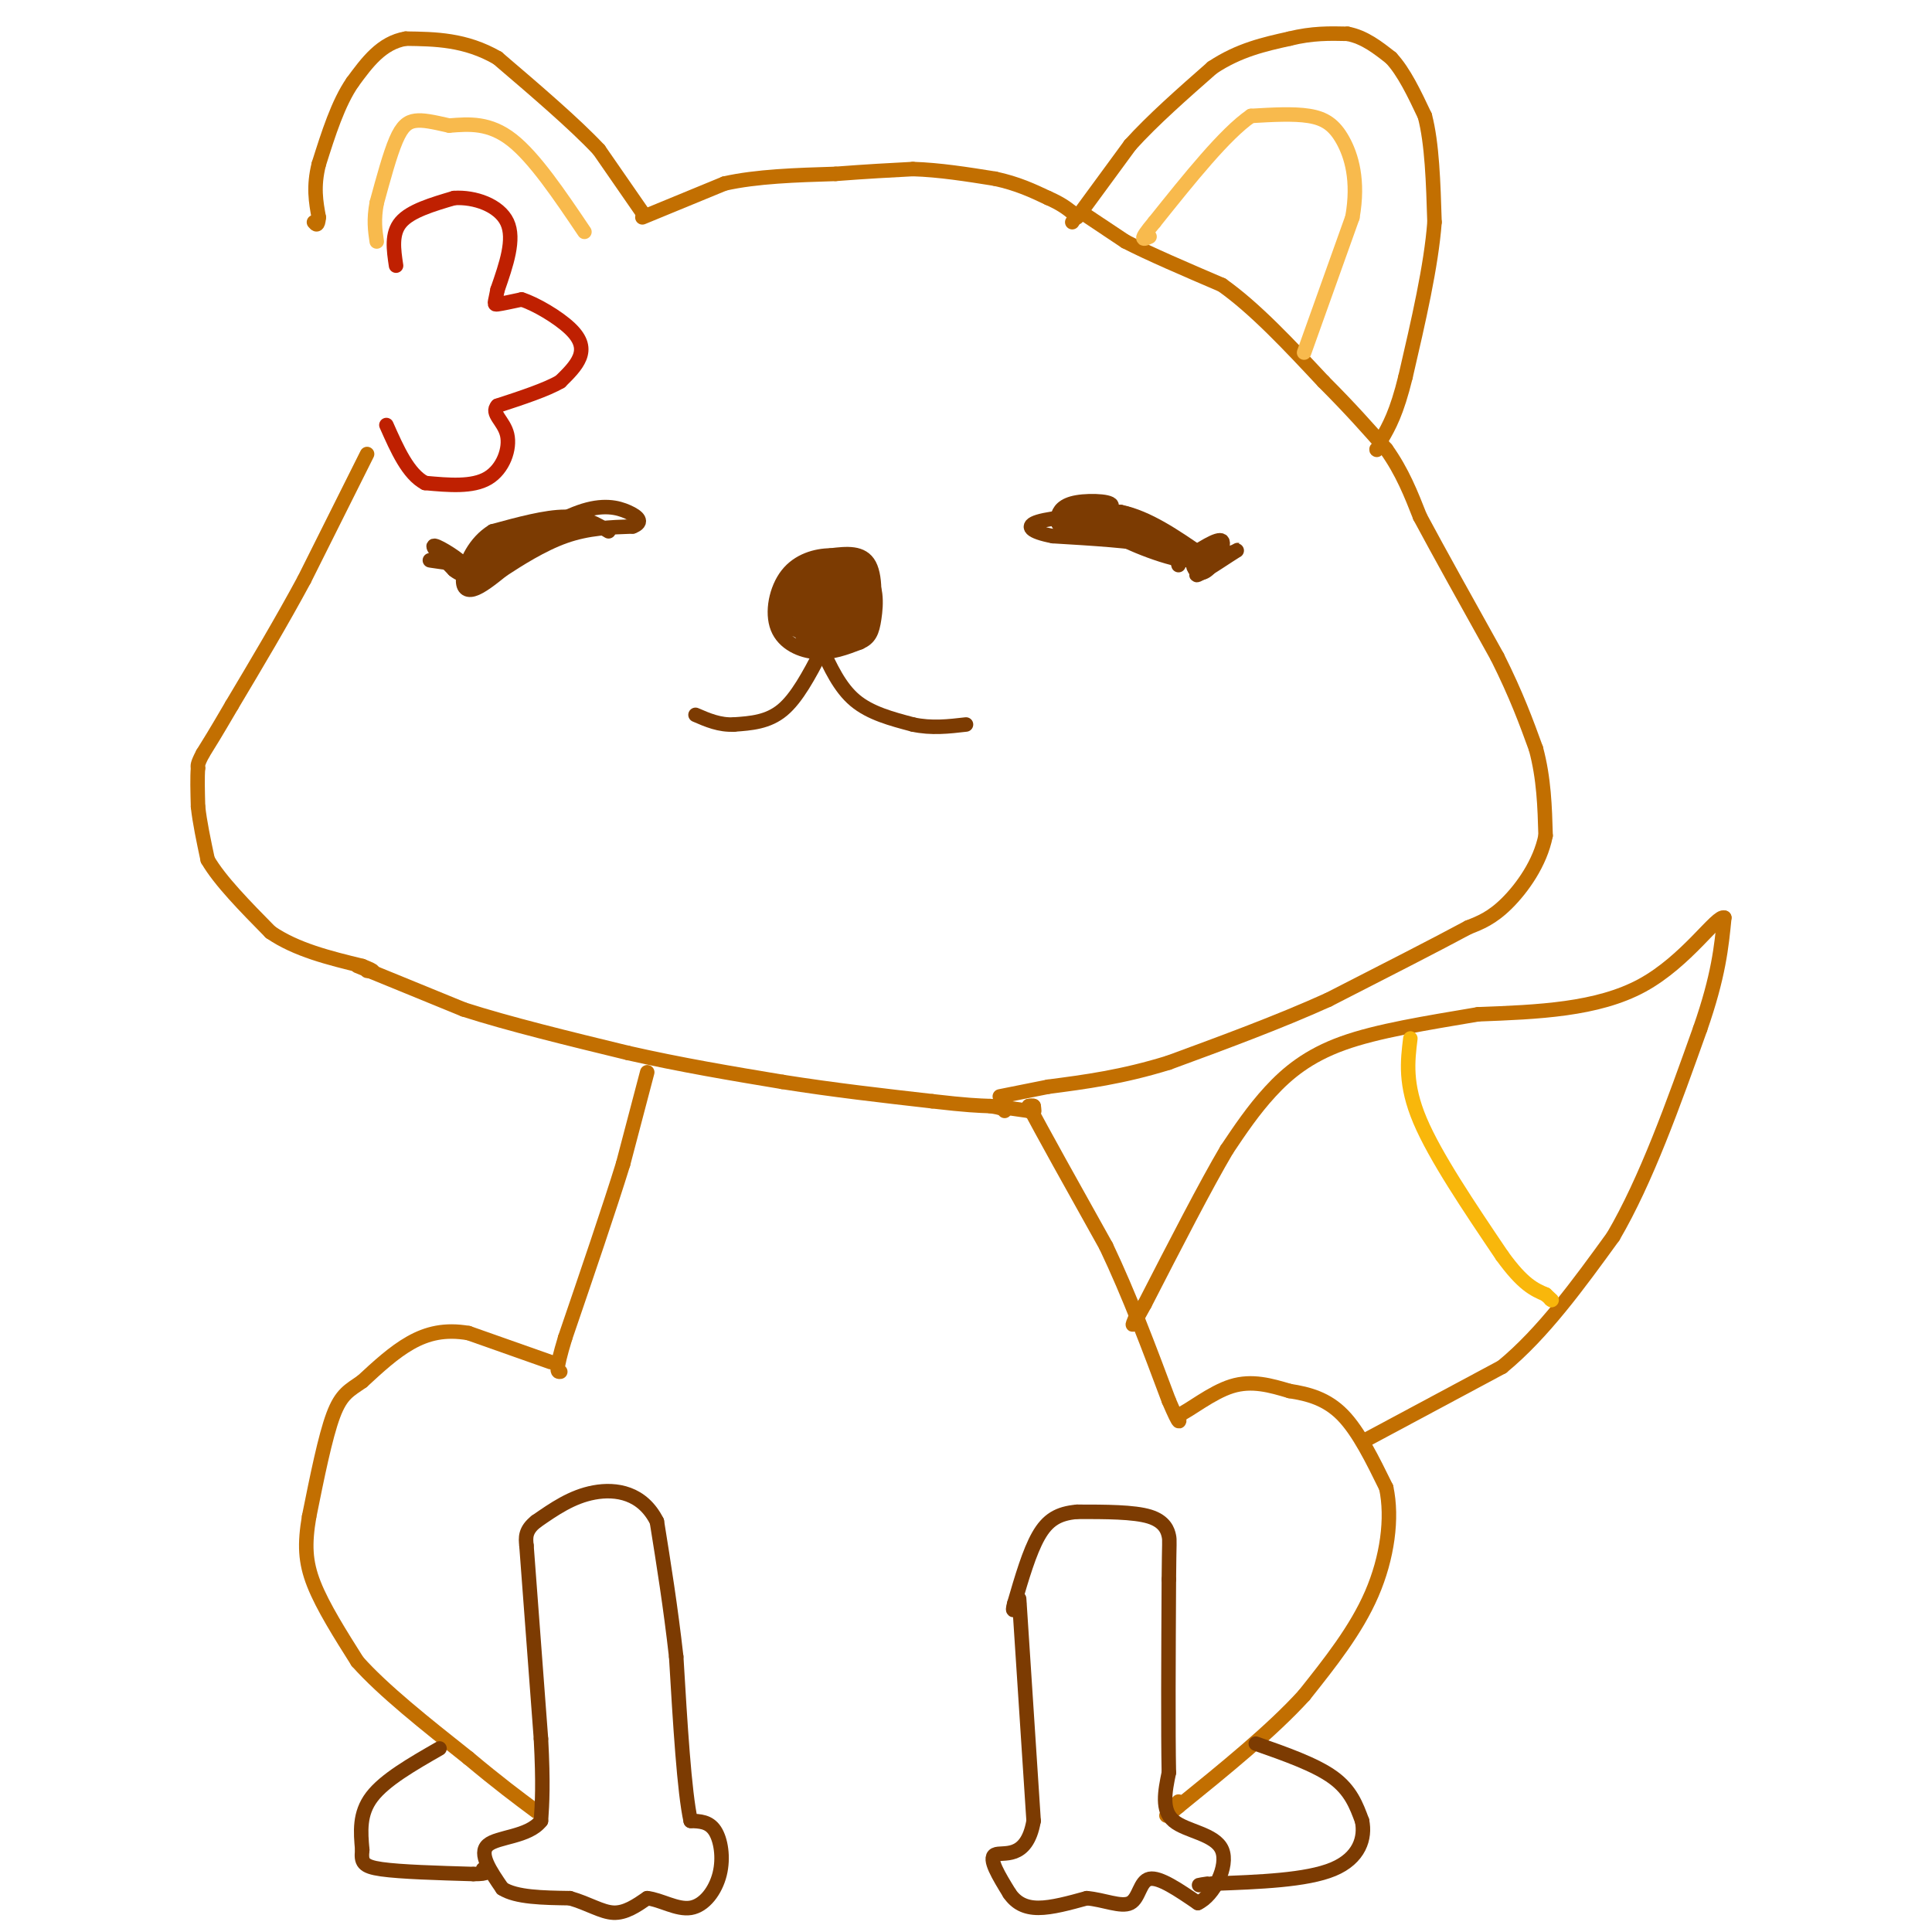 <svg viewBox='0 0 400 400' version='1.1' xmlns='http://www.w3.org/2000/svg' xmlns:xlink='http://www.w3.org/1999/xlink'><g fill='none' stroke='#C26F01' stroke-width='3' stroke-linecap='round' stroke-linejoin='round'><path d='M133,44c0.000,0.000 -9.000,-13.000 -9,-13'/><path d='M124,31c-5.000,-5.333 -13.000,-12.167 -21,-19'/><path d='M103,12c-6.667,-3.833 -12.833,-3.917 -19,-4'/><path d='M84,8c-5.000,0.833 -8.000,4.917 -11,9'/><path d='M73,17c-3.000,4.333 -5.000,10.667 -7,17'/><path d='M66,34c-1.167,4.667 -0.583,7.833 0,11'/><path d='M66,45c-0.167,2.000 -0.583,1.500 -1,1'/><path d='M223,45c0.000,0.000 11.000,-15.000 11,-15'/><path d='M234,30c4.667,-5.167 10.833,-10.583 17,-16'/><path d='M251,14c5.500,-3.667 10.750,-4.833 16,-6'/><path d='M267,8c4.667,-1.167 8.333,-1.083 12,-1'/><path d='M279,7c3.500,0.667 6.250,2.833 9,5'/><path d='M288,12c2.667,2.833 4.833,7.417 7,12'/><path d='M295,24c1.500,5.667 1.750,13.833 2,22'/><path d='M297,46c-0.667,9.000 -3.333,20.500 -6,32'/><path d='M291,78c-1.833,7.500 -3.417,10.250 -5,13'/><path d='M286,91c-1.000,2.500 -1.000,2.250 -1,2'/><path d='M133,45c0.000,0.000 17.000,-7.000 17,-7'/><path d='M150,38c6.667,-1.500 14.833,-1.750 23,-2'/><path d='M173,36c6.500,-0.500 11.250,-0.750 16,-1'/><path d='M189,35c5.500,0.167 11.250,1.083 17,2'/><path d='M206,37c4.667,1.000 7.833,2.500 11,4'/><path d='M217,41c2.667,1.167 3.833,2.083 5,3'/><path d='M222,44c0.833,0.833 0.417,1.417 0,2'/><path d='M76,94c0.000,0.000 -13.000,26.000 -13,26'/><path d='M63,120c-4.667,8.667 -9.833,17.333 -15,26'/><path d='M48,146c-3.500,6.000 -4.750,8.000 -6,10'/><path d='M42,156c-1.167,2.167 -1.083,2.583 -1,3'/><path d='M41,159c-0.167,1.833 -0.083,4.917 0,8'/><path d='M41,167c0.333,3.167 1.167,7.083 2,11'/><path d='M43,178c2.500,4.333 7.750,9.667 13,15'/><path d='M56,193c5.333,3.667 12.167,5.333 19,7'/><path d='M75,200c3.333,1.333 2.167,1.167 1,1'/><path d='M224,44c0.000,0.000 9.000,6.000 9,6'/><path d='M233,50c4.833,2.500 12.417,5.750 20,9'/><path d='M253,59c6.833,4.833 13.917,12.417 21,20'/><path d='M274,79c5.667,5.667 9.333,9.833 13,14'/><path d='M287,93c3.333,4.667 5.167,9.333 7,14'/><path d='M294,107c3.833,7.167 9.917,18.083 16,29'/><path d='M310,136c4.000,8.000 6.000,13.500 8,19'/><path d='M318,155c1.667,6.167 1.833,12.083 2,18'/><path d='M320,173c-1.111,5.689 -4.889,10.911 -8,14c-3.111,3.089 -5.556,4.044 -8,5'/><path d='M304,192c-6.167,3.333 -17.583,9.167 -29,15'/><path d='M275,207c-10.333,4.667 -21.667,8.833 -33,13'/><path d='M242,220c-9.667,3.000 -17.333,4.000 -25,5'/><path d='M217,225c-5.833,1.167 -7.917,1.583 -10,2'/><path d='M74,200c0.000,0.000 22.000,9.000 22,9'/><path d='M96,209c9.333,3.000 21.667,6.000 34,9'/><path d='M130,218c11.000,2.500 21.500,4.250 32,6'/><path d='M162,224c10.500,1.667 20.750,2.833 31,4'/><path d='M193,228c7.167,0.833 9.583,0.917 12,1'/><path d='M205,229c2.500,0.333 2.750,0.667 3,1'/><path d='M134,222c0.000,0.000 -5.000,19.000 -5,19'/><path d='M129,241c-2.833,9.167 -7.417,22.583 -12,36'/><path d='M117,277c-2.167,7.167 -1.583,7.083 -1,7'/><path d='M114,282c0.000,0.000 -17.000,-6.000 -17,-6'/><path d='M97,276c-4.867,-0.844 -8.533,0.044 -12,2c-3.467,1.956 -6.733,4.978 -10,8'/><path d='M75,286c-2.667,1.867 -4.333,2.533 -6,7c-1.667,4.467 -3.333,12.733 -5,21'/><path d='M64,314c-0.956,5.667 -0.844,9.333 1,14c1.844,4.667 5.422,10.333 9,16'/><path d='M74,344c5.333,6.000 14.167,13.000 23,20'/><path d='M97,364c6.167,5.167 10.083,8.083 14,11'/><path d='M206,229c0.000,0.000 7.000,1.000 7,1'/><path d='M213,230c1.333,0.167 1.167,0.083 1,0'/><path d='M214,230c0.167,-0.167 0.083,-0.583 0,-1'/><path d='M214,229c-0.167,-0.167 -0.583,-0.083 -1,0'/><path d='M213,229c2.500,4.833 9.250,16.917 16,29'/><path d='M229,258c4.833,10.167 8.917,21.083 13,32'/><path d='M242,290c2.500,5.833 2.250,4.417 2,3'/><path d='M244,293c2.222,-0.911 6.778,-4.689 11,-6c4.222,-1.311 8.111,-0.156 12,1'/><path d='M267,288c3.911,0.600 7.689,1.600 11,5c3.311,3.400 6.156,9.200 9,15'/><path d='M287,308c1.356,6.289 0.244,14.511 -3,22c-3.244,7.489 -8.622,14.244 -14,21'/><path d='M270,351c-6.667,7.333 -16.333,15.167 -26,23'/><path d='M244,374c-4.333,3.667 -2.167,1.333 0,-1'/><path d='M283,298c0.000,0.000 28.000,-15.000 28,-15'/><path d='M311,283c8.500,-7.000 15.750,-17.000 23,-27'/><path d='M334,256c6.833,-11.667 12.417,-27.333 18,-43'/><path d='M352,213c3.833,-11.000 4.417,-17.000 5,-23'/><path d='M357,190c-1.489,-0.733 -7.711,8.933 -17,14c-9.289,5.067 -21.644,5.533 -34,6'/><path d='M306,210c-10.810,1.833 -20.833,3.417 -28,6c-7.167,2.583 -11.476,6.167 -15,10c-3.524,3.833 -6.262,7.917 -9,12'/><path d='M254,238c-4.333,7.333 -10.667,19.667 -17,32'/><path d='M237,270c-3.167,5.833 -2.583,4.417 -2,3'/></g>
<g fill='none' stroke='#F8BA4D' stroke-width='3' stroke-linecap='round' stroke-linejoin='round'><path d='M270,73c0.000,0.000 10.000,-28.000 10,-28'/><path d='M280,45c1.369,-7.655 -0.208,-12.792 -2,-16c-1.792,-3.208 -3.798,-4.488 -7,-5c-3.202,-0.512 -7.601,-0.256 -12,0'/><path d='M259,24c-5.333,3.667 -12.667,12.833 -20,22'/><path d='M239,46c-3.500,4.167 -2.250,3.583 -1,3'/><path d='M121,48c-5.167,-7.667 -10.333,-15.333 -15,-19c-4.667,-3.667 -8.833,-3.333 -13,-3'/><path d='M93,26c-3.405,-0.774 -5.417,-1.208 -7,-1c-1.583,0.208 -2.738,1.060 -4,4c-1.262,2.940 -2.631,7.970 -4,13'/><path d='M78,42c-0.667,3.500 -0.333,5.750 0,8'/></g>
<g fill='none' stroke='#7C3B02' stroke-width='3' stroke-linecap='round' stroke-linejoin='round'><path d='M109,320c0.000,0.000 3.000,40.000 3,40'/><path d='M112,360c0.500,9.500 0.250,13.250 0,17'/><path d='M112,377c-2.578,3.356 -9.022,3.244 -11,5c-1.978,1.756 0.511,5.378 3,9'/><path d='M104,391c2.833,1.833 8.417,1.917 14,2'/><path d='M118,393c3.867,1.111 6.533,2.889 9,3c2.467,0.111 4.733,-1.444 7,-3'/><path d='M134,393c2.758,0.276 6.152,2.466 9,2c2.848,-0.466 5.152,-3.587 6,-7c0.848,-3.413 0.242,-7.118 -1,-9c-1.242,-1.882 -3.121,-1.941 -5,-2'/><path d='M143,377c-1.333,-6.000 -2.167,-20.000 -3,-34'/><path d='M140,343c-1.167,-10.333 -2.583,-19.167 -4,-28'/><path d='M136,315c-2.978,-5.956 -8.422,-6.844 -13,-6c-4.578,0.844 -8.289,3.422 -12,6'/><path d='M111,315c-2.333,1.833 -2.167,3.417 -2,5'/><path d='M91,362c-5.667,3.250 -11.333,6.500 -14,10c-2.667,3.500 -2.333,7.250 -2,11'/><path d='M75,383c-0.267,2.556 0.067,3.444 4,4c3.933,0.556 11.467,0.778 19,1'/><path d='M98,388c3.500,0.000 2.750,-0.500 2,-1'/><path d='M211,331c0.000,0.000 3.000,46.000 3,46'/><path d='M214,377c-1.444,8.356 -6.556,6.244 -8,7c-1.444,0.756 0.778,4.378 3,8'/><path d='M209,392c1.356,2.000 3.244,3.000 6,3c2.756,0.000 6.378,-1.000 10,-2'/><path d='M225,393c3.464,0.274 7.125,1.958 9,1c1.875,-0.958 1.964,-4.560 4,-5c2.036,-0.440 6.018,2.280 10,5'/><path d='M248,394c3.262,-1.476 6.417,-7.667 5,-11c-1.417,-3.333 -7.405,-3.810 -10,-6c-2.595,-2.190 -1.798,-6.095 -1,-10'/><path d='M242,367c-0.167,-8.333 -0.083,-24.167 0,-40'/><path d='M242,327c0.060,-8.000 0.208,-8.000 0,-9c-0.208,-1.000 -0.774,-3.000 -4,-4c-3.226,-1.000 -9.113,-1.000 -15,-1'/><path d='M223,313c-3.889,0.333 -6.111,1.667 -8,5c-1.889,3.333 -3.444,8.667 -5,14'/><path d='M210,332c-0.667,2.333 0.167,1.167 1,0'/><path d='M260,361c6.167,2.167 12.333,4.333 16,7c3.667,2.667 4.833,5.833 6,9'/><path d='M282,377c0.711,3.489 -0.511,7.711 -6,10c-5.489,2.289 -15.244,2.644 -25,3'/><path d='M251,390c-4.333,0.500 -2.667,0.250 -1,0'/><path d='M169,132c2.018,0.530 4.036,1.060 6,1c1.964,-0.060 3.875,-0.708 5,-4c1.125,-3.292 1.464,-9.226 0,-12c-1.464,-2.774 -4.732,-2.387 -8,-2'/><path d='M172,115c-3.056,0.016 -6.695,1.056 -9,4c-2.305,2.944 -3.274,7.793 -2,11c1.274,3.207 4.793,4.774 8,5c3.207,0.226 6.104,-0.887 9,-2'/><path d='M178,133c2.021,-0.896 2.575,-2.135 3,-5c0.425,-2.865 0.722,-7.356 -2,-9c-2.722,-1.644 -8.464,-0.443 -12,2c-3.536,2.443 -4.868,6.126 -3,8c1.868,1.874 6.934,1.937 12,2'/><path d='M176,131c2.714,-2.066 3.498,-8.230 1,-11c-2.498,-2.770 -8.279,-2.147 -11,0c-2.721,2.147 -2.384,5.817 -2,8c0.384,2.183 0.815,2.880 3,3c2.185,0.120 6.126,-0.336 9,-2c2.874,-1.664 4.682,-4.537 3,-7c-1.682,-2.463 -6.853,-4.516 -10,-4c-3.147,0.516 -4.270,3.600 -4,7c0.270,3.400 1.934,7.114 4,8c2.066,0.886 4.533,-1.057 7,-3'/><path d='M176,130c1.953,-1.776 3.336,-4.716 4,-7c0.664,-2.284 0.608,-3.912 -3,-4c-3.608,-0.088 -10.768,1.365 -13,4c-2.232,2.635 0.465,6.452 3,8c2.535,1.548 4.909,0.828 7,0c2.091,-0.828 3.899,-1.764 5,-4c1.101,-2.236 1.497,-5.771 0,-8c-1.497,-2.229 -4.885,-3.151 -8,-2c-3.115,1.151 -5.956,4.375 -7,7c-1.044,2.625 -0.290,4.652 1,6c1.290,1.348 3.117,2.017 6,1c2.883,-1.017 6.824,-3.719 8,-6c1.176,-2.281 -0.412,-4.140 -2,-6'/><path d='M177,119c-2.699,-0.570 -8.446,1.003 -11,3c-2.554,1.997 -1.913,4.416 -1,6c0.913,1.584 2.099,2.332 5,1c2.901,-1.332 7.518,-4.745 9,-7c1.482,-2.255 -0.170,-3.351 -2,-4c-1.830,-0.649 -3.839,-0.849 -6,1c-2.161,1.849 -4.474,5.749 -4,8c0.474,2.251 3.736,2.854 6,2c2.264,-0.854 3.529,-3.165 4,-5c0.471,-1.835 0.147,-3.193 -1,-4c-1.147,-0.807 -3.116,-1.063 -5,0c-1.884,1.063 -3.681,3.447 -4,5c-0.319,1.553 0.841,2.277 2,3'/><path d='M169,128c2.263,-0.585 6.920,-3.546 8,-6c1.080,-2.454 -1.416,-4.400 -4,-3c-2.584,1.400 -5.256,6.145 -5,8c0.256,1.855 3.441,0.819 6,-1c2.559,-1.819 4.493,-4.421 4,-6c-0.493,-1.579 -3.411,-2.136 -6,0c-2.589,2.136 -4.849,6.964 -5,9c-0.151,2.036 1.805,1.279 4,-1c2.195,-2.279 4.627,-6.080 4,-7c-0.627,-0.920 -4.314,1.040 -8,3'/><path d='M167,124c-1.548,1.890 -1.418,5.116 -1,7c0.418,1.884 1.125,2.427 4,0c2.875,-2.427 7.919,-7.823 7,-10c-0.919,-2.177 -7.800,-1.135 -11,1c-3.200,2.135 -2.717,5.364 -2,7c0.717,1.636 1.670,1.679 4,1c2.330,-0.679 6.037,-2.079 8,-4c1.963,-1.921 2.182,-4.363 -1,-4c-3.182,0.363 -9.766,3.532 -11,5c-1.234,1.468 2.883,1.234 7,1'/><path d='M171,128c1.908,-0.829 3.177,-3.401 3,-5c-0.177,-1.599 -1.802,-2.224 -4,0c-2.198,2.224 -4.970,7.297 -4,7c0.970,-0.297 5.683,-5.964 6,-7c0.317,-1.036 -3.760,2.557 -4,4c-0.240,1.443 3.359,0.735 3,0c-0.359,-0.735 -4.674,-1.496 -6,-1c-1.326,0.496 0.337,2.248 2,4'/><path d='M167,130c1.585,0.641 4.549,0.244 3,0c-1.549,-0.244 -7.609,-0.335 -9,-3c-1.391,-2.665 1.888,-7.904 3,-8c1.112,-0.096 0.056,4.952 -1,10'/><path d='M163,129c0.667,1.833 2.833,1.417 5,1'/><path d='M170,135c-2.500,4.750 -5.000,9.500 -8,12c-3.000,2.500 -6.500,2.750 -10,3'/><path d='M152,150c-3.000,0.167 -5.500,-0.917 -8,-2'/><path d='M170,134c1.917,4.167 3.833,8.333 7,11c3.167,2.667 7.583,3.833 12,5'/><path d='M189,150c3.833,0.833 7.417,0.417 11,0'/><path d='M126,110c-2.500,-1.500 -5.000,-3.000 -9,-3c-4.000,0.000 -9.500,1.500 -15,3'/><path d='M102,110c-3.726,2.274 -5.542,6.458 -6,9c-0.458,2.542 0.440,3.440 2,3c1.560,-0.440 3.780,-2.220 6,-4'/><path d='M104,118c3.200,-2.089 8.200,-5.311 13,-7c4.800,-1.689 9.400,-1.844 14,-2'/><path d='M131,109c2.321,-0.869 1.125,-2.042 -1,-3c-2.125,-0.958 -5.179,-1.702 -10,0c-4.821,1.702 -11.411,5.851 -18,10'/><path d='M102,116c-4.202,2.455 -5.707,3.593 -2,2c3.707,-1.593 12.626,-5.919 12,-6c-0.626,-0.081 -10.797,4.081 -14,6c-3.203,1.919 0.561,1.593 4,0c3.439,-1.593 6.554,-4.455 6,-5c-0.554,-0.545 -4.777,1.228 -9,3'/><path d='M99,116c-1.257,1.326 0.101,3.141 2,3c1.899,-0.141 4.339,-2.237 4,-4c-0.339,-1.763 -3.458,-3.193 -5,-2c-1.542,1.193 -1.506,5.011 0,5c1.506,-0.011 4.482,-3.849 4,-5c-0.482,-1.151 -4.424,0.385 -3,0c1.424,-0.385 8.212,-2.693 15,-5'/><path d='M116,108c-0.297,-0.103 -8.541,2.138 -7,2c1.541,-0.138 12.867,-2.656 12,-2c-0.867,0.656 -13.926,4.484 -17,5c-3.074,0.516 3.836,-2.281 6,-3c2.164,-0.719 -0.418,0.641 -3,2'/><path d='M107,112c-0.667,0.333 -0.833,0.167 -1,0'/><path d='M97,117c-3.917,-0.500 -7.833,-1.000 -8,-1c-0.167,0.000 3.417,0.500 7,1'/><path d='M96,117c-0.422,-0.956 -4.978,-3.844 -6,-4c-1.022,-0.156 1.489,2.422 4,5'/><path d='M94,118c1.167,1.000 2.083,1.000 3,1'/><path d='M244,117c-0.333,-1.500 -0.667,-3.000 -5,-4c-4.333,-1.000 -12.667,-1.500 -21,-2'/><path d='M218,111c-4.689,-0.889 -5.911,-2.111 -3,-3c2.911,-0.889 9.956,-1.444 17,-2'/><path d='M232,106c5.667,1.167 11.333,5.083 17,9'/><path d='M249,115c4.750,0.810 8.125,-1.667 7,-1c-1.125,0.667 -6.750,4.476 -8,5c-1.250,0.524 1.875,-2.238 5,-5'/><path d='M253,114c0.018,-0.910 -2.437,-0.686 -4,0c-1.563,0.686 -2.233,1.833 -2,3c0.233,1.167 1.371,2.353 3,1c1.629,-1.353 3.751,-5.244 3,-6c-0.751,-0.756 -4.376,1.622 -8,4'/><path d='M245,116c-5.311,-0.829 -14.589,-4.903 -15,-6c-0.411,-1.097 8.043,0.781 11,1c2.957,0.219 0.416,-1.223 -3,-2c-3.416,-0.777 -7.708,-0.888 -12,-1'/><path d='M226,108c-3.302,0.056 -5.556,0.697 -3,1c2.556,0.303 9.922,0.267 9,0c-0.922,-0.267 -10.133,-0.764 -10,-1c0.133,-0.236 9.609,-0.210 11,0c1.391,0.210 -5.305,0.605 -12,1'/><path d='M221,109c0.541,-0.653 7.894,-2.785 9,-4c1.106,-1.215 -4.033,-1.511 -7,-1c-2.967,0.511 -3.760,1.830 -4,3c-0.240,1.170 0.074,2.191 2,2c1.926,-0.191 5.463,-1.596 9,-3'/><path d='M230,106c-1.143,0.167 -8.500,2.083 -9,2c-0.500,-0.083 5.857,-2.167 10,-2c4.143,0.167 6.071,2.583 8,5'/><path d='M239,111c2.167,1.500 3.583,2.750 5,4'/></g>
<g fill='none' stroke='#F9B70B' stroke-width='3' stroke-linecap='round' stroke-linejoin='round'><path d='M292,215c-0.583,4.750 -1.167,9.500 2,17c3.167,7.500 10.083,17.750 17,28'/><path d='M311,260c4.333,6.000 6.667,7.000 9,8'/><path d='M320,268c1.667,1.500 1.333,1.250 1,1'/></g>
<g fill='none' stroke='#BF2001' stroke-width='3' stroke-linecap='round' stroke-linejoin='round'><path d='M82,55c-0.500,-3.333 -1.000,-6.667 1,-9c2.000,-2.333 6.500,-3.667 11,-5'/><path d='M94,41c4.244,-0.289 9.356,1.489 11,5c1.644,3.511 -0.178,8.756 -2,14'/><path d='M103,60c-0.533,2.889 -0.867,3.111 0,3c0.867,-0.111 2.933,-0.556 5,-1'/><path d='M108,62c2.869,0.905 7.542,3.667 10,6c2.458,2.333 2.702,4.238 2,6c-0.702,1.762 -2.351,3.381 -4,5'/><path d='M116,79c-2.833,1.667 -7.917,3.333 -13,5'/><path d='M103,84c-1.476,1.607 1.333,3.125 2,6c0.667,2.875 -0.810,7.107 -4,9c-3.190,1.893 -8.095,1.446 -13,1'/><path d='M88,100c-3.500,-1.833 -5.750,-6.917 -8,-12'/></g>
</svg>